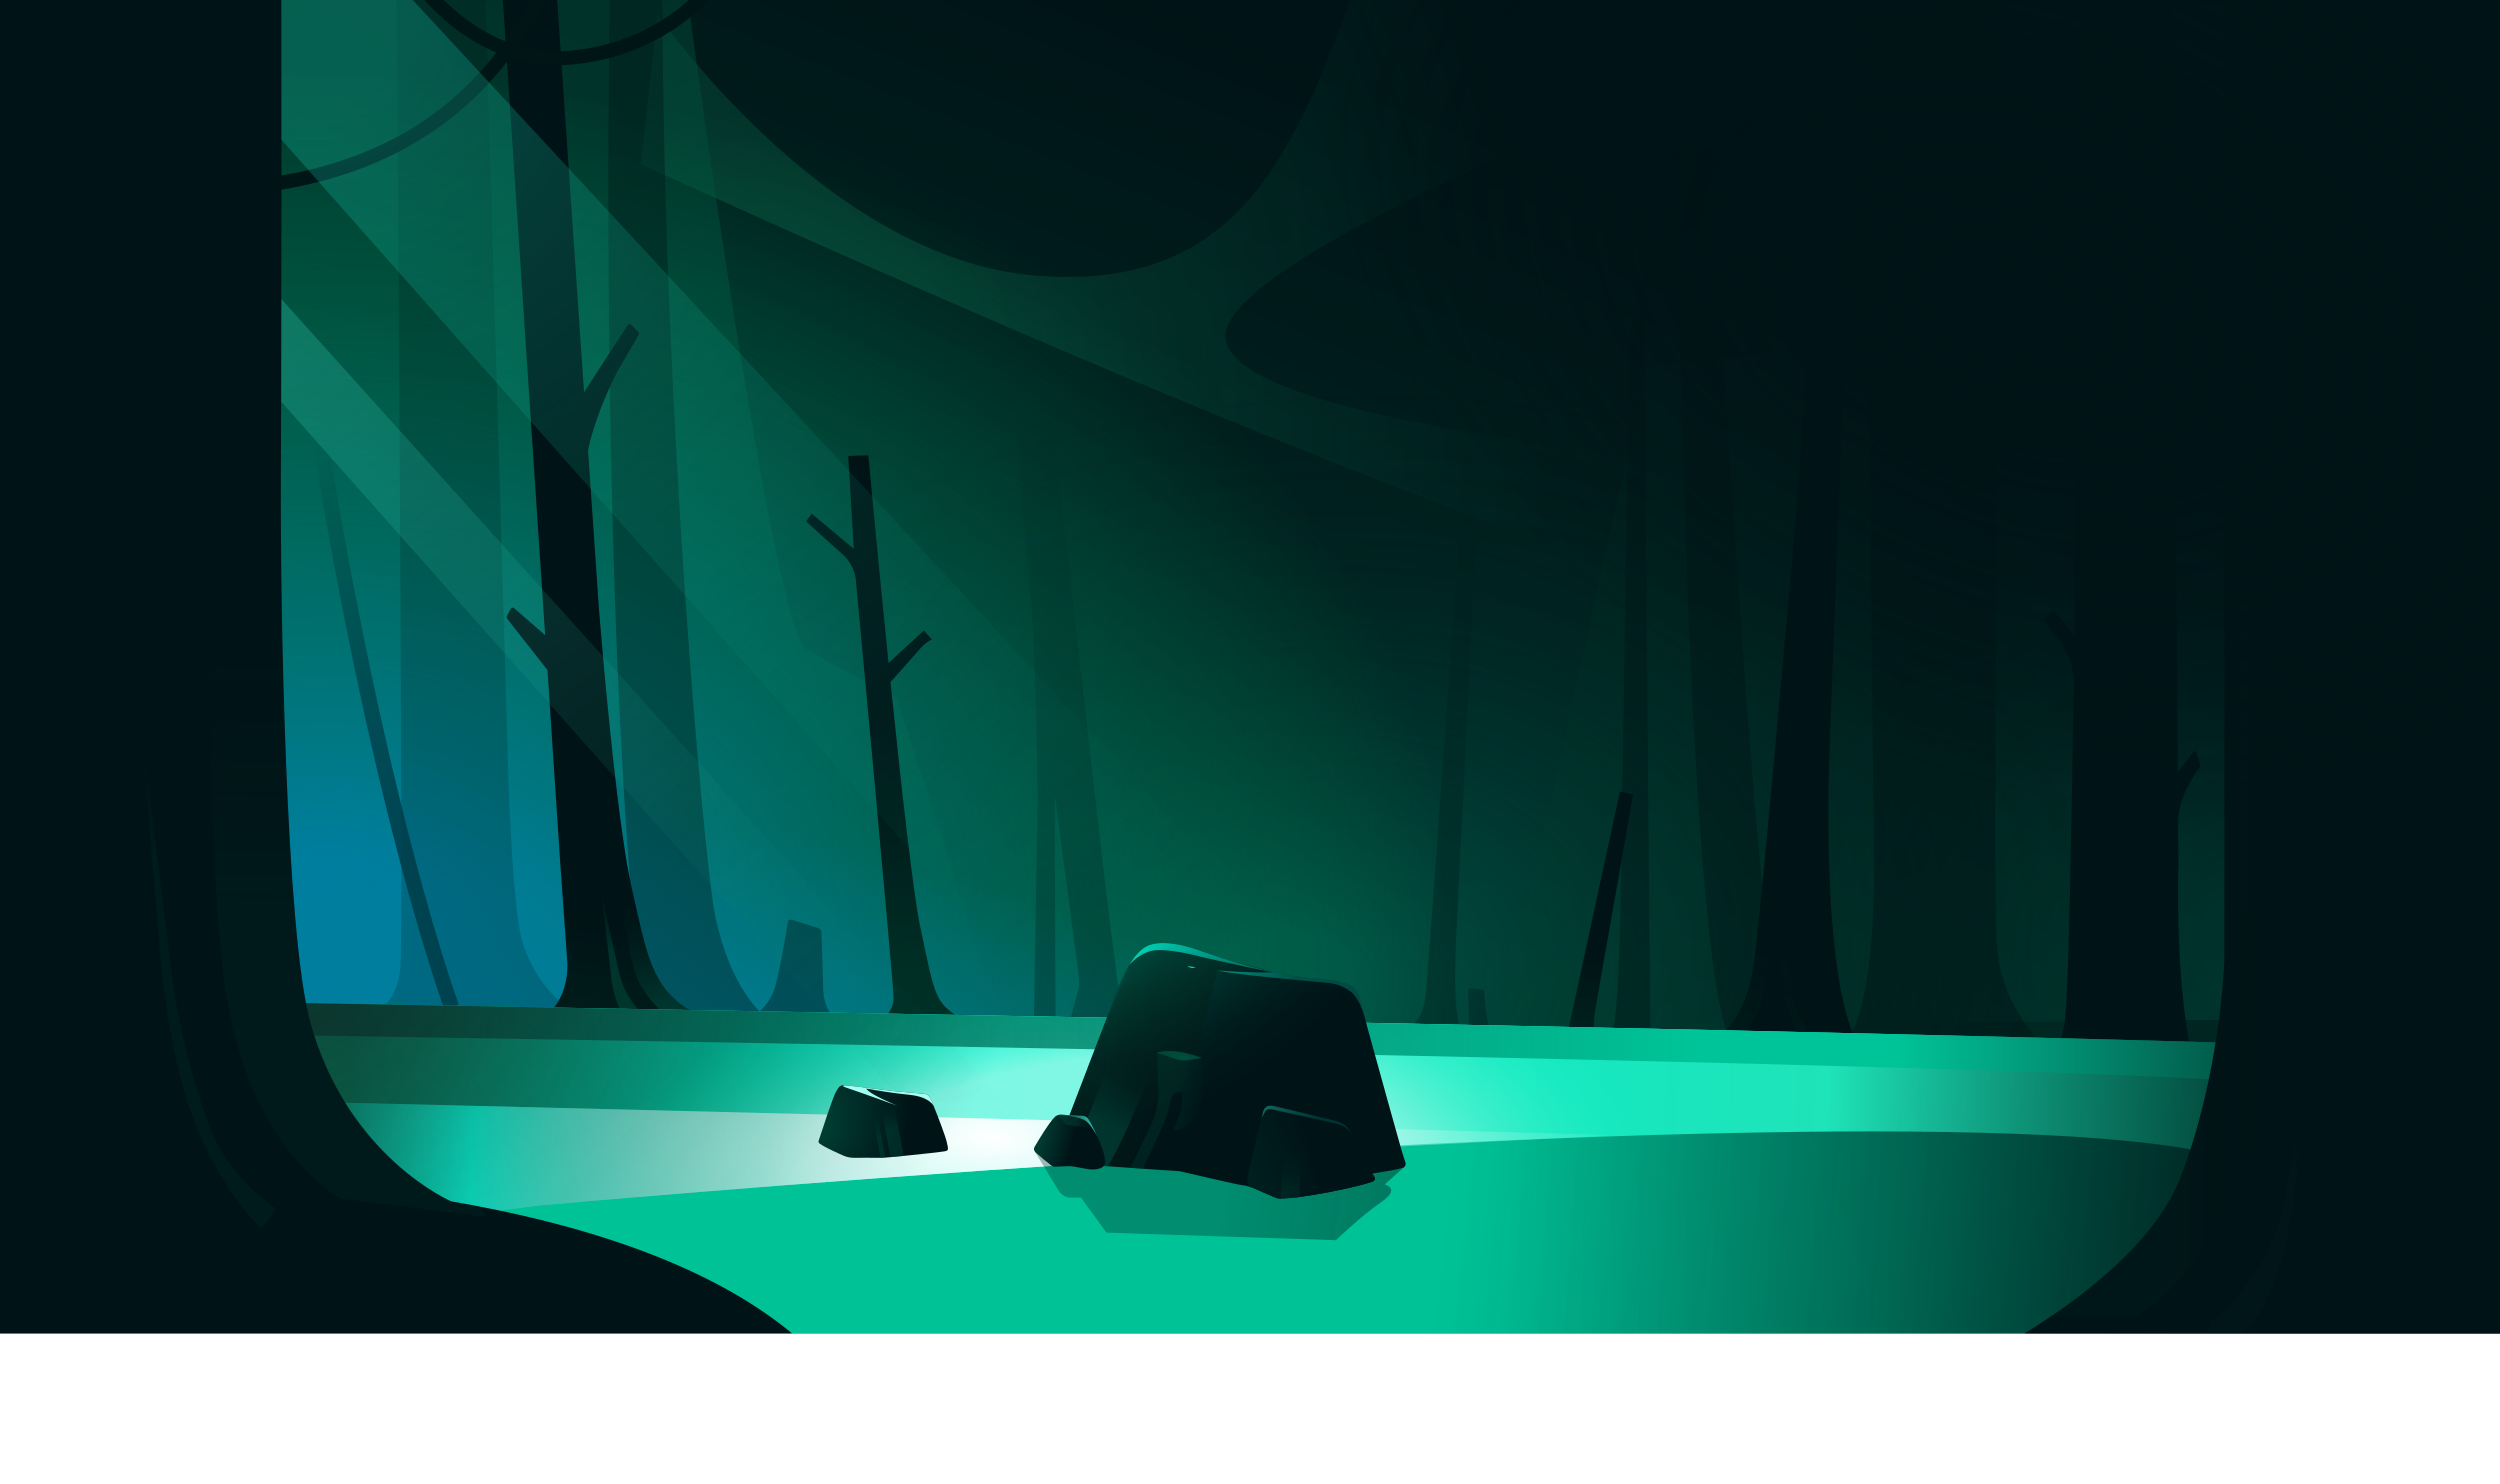 <svg xmlns="http://www.w3.org/2000/svg" width="1440" height="855" fill="none" preserveAspectRatio="xMidYMin meet" viewBox="0 0 1440 855" data-app="Xyris">
    <defs>
        <linearGradient id="linearGradient-3D6zMjVbRwVaYKbaj5Yxnh" x1="-35.508" y1="1541.55" x2="884.995" y2="184.435" gradientTransform="matrix(0.001,0,0,0.001,0,0)">
            <stop stop-color="#005E48">
            </stop>
            <stop offset="0.95" stop-color="#001316">
            </stop>
        </linearGradient>
        <radialGradient id="radialGradient-dseJfrGwXpFeCQZZgtXFDS" cx="0" cy="0" r="1" gradientTransform="matrix(-0.319,0,0,-0.402,0.872,0.924)">
            <stop offset="0.02" stop-color="#009E7C" stop-opacity="0.2">
            </stop>
            <stop offset="1" stop-color="#00664E" stop-opacity="0">
            </stop>
        </radialGradient>
        <radialGradient id="radialGradient-h6dzApzw5yMEGFCKJW2YTR" cx="0" cy="0" r="1" gradientTransform="matrix(0.613,-0.153,0.073,0.629,0.503,0.806)">
            <stop offset="0.07" stop-color="#007560" stop-opacity="0.5">
            </stop>
            <stop offset="0.769" stop-color="#001316" stop-opacity="0">
            </stop>
        </radialGradient>
        <radialGradient id="radialGradient-6LGkk6FU2XcHcEjDn86KBS" cx="0" cy="0" r="1" gradientTransform="matrix(0.501,-0.851,0.472,0.903,0.092,0.823)">
            <stop offset="0.02" stop-color="#20D489">
            </stop>
            <stop offset="0.955" stop-color="#00C993" stop-opacity="0">
            </stop>
        </radialGradient>
        <linearGradient id="linearGradient-pWjHaPfSv2XzdKKYJe3tKN" x1="204.967" y1="71.555" x2="297.078" y2="644.799" gradientTransform="matrix(0.002,0,0,0.002,0,0)">
            <stop stop-color="#004F3C" stop-opacity="0.45">
            </stop>
            <stop offset="1" stop-color="#004235" stop-opacity="0.36">
            </stop>
        </linearGradient>
        <radialGradient id="radialGradient-7sgod7uGQq7aDwbvvKtb21" cx="0" cy="0" r="1" gradientTransform="matrix(0.683,0,0,0.861,0.198,0.918)">
            <stop offset="0.101" stop-color="#007E9E">
            </stop>
            <stop offset="1" stop-color="#009B53" stop-opacity="0">
            </stop>
        </radialGradient>
        <radialGradient id="radialGradient-1k457vR8Z7hAXcSGP11Bz9" cx="0" cy="0" r="1" gradientTransform="matrix(0.494,0.109,-0.026,0.298,0.369,1.081)">
            <stop offset="0.101" stop-color="#007E9E">
            </stop>
            <stop offset="1" stop-color="#007E9E" stop-opacity="0">
            </stop>
        </radialGradient>
        <linearGradient id="linearGradient-tuZtUcbcsjhsaYrWzgpfKV" x1="891.869" y1="793.163" x2="1242.49" y2="332.153" gradientTransform="matrix(0.002,0,0,0.002,-1.487,-0.003)">
            <stop offset="0.15" stop-color="#005A35" stop-opacity="0.3">
            </stop>
            <stop offset="0.91" stop-color="#00181C">
            </stop>
        </linearGradient>
        <linearGradient id="linearGradient-4AJRxhx6yQzeXUhTtSGgKQ" x1="483.455" y1="271.746" x2="537.524" y2="559.988" gradientTransform="matrix(0.011,0,0,0.003,-5.1,-0.798)">
            <stop offset="0.51" stop-color="#001316">
            </stop>
            <stop offset="1" stop-color="#002F25">
            </stop>
        </linearGradient>
        <linearGradient id="linearGradient-eZ1oSZCii4JDrRfWDmASXq" x1="168.546" y1="173.589" x2="264.001" y2="553.998" gradientTransform="matrix(0.009,0,0,0.002,-1.481,-0.204)">
            <stop offset="0.239" stop-color="#001316" stop-opacity="0">
            </stop>
            <stop offset="0.946" stop-color="#004350">
            </stop>
        </linearGradient>
        <linearGradient id="linearGradient-gWFtbaNWkJVec8aPcg847n" x1="615.285" y1="549.435" x2="606.278" y2="238.226" gradientTransform="matrix(0.013,0,0,0.002,-7.18,-0.199)">
            <stop stop-color="#001516">
            </stop>
            <stop offset="1" stop-color="#001516" stop-opacity="0.1">
            </stop>
        </linearGradient>
        <linearGradient id="linearGradient-9wktAum5PEGcDn5F4WMga9" x1="346.516" y1="291.606" x2="299.357" y2="585.549" gradientTransform="matrix(0.009,0,0,0.002,-2.559,0)">
            <stop offset="0.51" stop-color="#001316">
            </stop>
            <stop offset="1" stop-color="#002F25">
            </stop>
        </linearGradient>
        <linearGradient id="linearGradient-3m1bgrqVwK8wM7MWUBrTrf" x1="397.755" y1="633.835" x2="364.601" y2="492.484" gradientTransform="matrix(0.019,0,0,0.008,-6.704,-3.527)">
            <stop offset="0.52" stop-color="#004F41" stop-opacity="0.5">
            </stop>
            <stop offset="1" stop-color="#001316" stop-opacity="0">
            </stop>
        </linearGradient>
        <linearGradient id="linearGradient-tUQn49CRRgtEQGQbw81shc" x1="369.784" y1="614.322" x2="345.747" y2="507.715" gradientTransform="matrix(0.043,0,0,0.013,-15.015,-6.866)">
            <stop offset="0.52" stop-color="#004F41" stop-opacity="0.5">
            </stop>
            <stop offset="1" stop-color="#001316" stop-opacity="0">
            </stop>
        </linearGradient>
        <linearGradient id="linearGradient-k86kXdUADSYgWEhYTtbx5B" x1="830.017" y1="547.103" x2="851.32" y2="282.789" gradientTransform="matrix(0.024,0,0,0.003,-19.603,-0.941)">
            <stop stop-color="#001516">
            </stop>
            <stop offset="1" stop-color="#001516" stop-opacity="0.1">
            </stop>
        </linearGradient>
        <linearGradient id="linearGradient-4X3dC9tD8NNQKjDGHaqYvq" x1="951.364" y1="448.956" x2="895.939" y2="622.42" gradientTransform="matrix(0.026,0,0,0.007,-23.632,-3.145)">
            <stop offset="0.51" stop-color="#001316">
            </stop>
            <stop offset="1" stop-color="#002F25">
            </stop>
        </linearGradient>
        <linearGradient id="linearGradient-3vkvLHkoAxALcJs3CGwbBw" x1="1001.14" y1="636.717" x2="1047.52" y2="456.943" gradientTransform="matrix(0.019,0,0,0.006,-18.883,-2.506)">
            <stop offset="0.302" stop-color="#003F34" stop-opacity="0.3">
            </stop>
            <stop offset="0.77" stop-color="#001316" stop-opacity="0">
            </stop>
        </linearGradient>
        <linearGradient id="linearGradient-qjGi8MtCHmYTTDkfhjgAeo" x1="1158.25" y1="351.647" x2="1083.25" y2="384.274" gradientTransform="matrix(0.009,0,0,0.002,-10.211,0)">
            <stop offset="0.43" stop-color="#001417">
            </stop>
            <stop offset="0.91" stop-color="#001A17">
            </stop>
        </linearGradient>
        <linearGradient id="linearGradient-1QwVfvEyri3Pk1asXfhgSJ" x1="-0.001" y1="714.962" x2="1440" y2="714.962" gradientTransform="matrix(0.001,0,0,0.004,0,-2.046)">
            <stop offset="0.189" stop-color="#00C297">
            </stop>
            <stop offset="0.418" stop-color="#00C297">
            </stop>
            <stop offset="0.864" stop-color="#001417">
            </stop>
        </linearGradient>
        <linearGradient id="linearGradient-te3wpyS3gp6f7dWVmMSdNd" x1="540.5" y1="685" x2="1198.5" y2="748.5" gradientTransform="matrix(0.001,0,0,0.004,-0.215,-2.181)">
            <stop offset="0.239" stop-color="#002F25" stop-opacity="0">
            </stop>
            <stop offset="0.574" stop-color="#00211E" stop-opacity="0.42">
            </stop>
            <stop offset="0.828" stop-color="#001316" stop-opacity="0.85">
            </stop>
        </linearGradient>
        <linearGradient id="linearGradient-6bhojC4KFSoqdLkAWVL9Xk" x1="-0.001" y1="625.498" x2="1357.59" y2="654.063" gradientTransform="matrix(0.001,0,0,0.006,0,-3.613)">
            <stop offset="0.106" stop-color="#017357">
            </stop>
            <stop offset="0.296" stop-color="#00F0CC">
            </stop>
            <stop offset="0.55" stop-color="#1FE3B9">
            </stop>
            <stop offset="0.706" stop-color="#00503F" stop-opacity="0.3">
            </stop>
            <stop offset="0.831" stop-color="#001316" stop-opacity="0">
            </stop>
        </linearGradient>
        <radialGradient id="radialGradient-pmLjYnp9wkzBqL8hwDJq1R" cx="0" cy="0" r="1" gradientTransform="matrix(0.246,-0.198,0.011,0.987,0.452,0.698)">
            <stop offset="0.481" stop-color="#FCFFFE" stop-opacity="0.5">
            </stop>
            <stop offset="0.904" stop-color="#07FFC1" stop-opacity="0">
            </stop>
        </radialGradient>
        <radialGradient id="radialGradient-qzzqSAzwNvu57EUtnCPyx2" cx="0" cy="0" r="1" gradientTransform="matrix(0.489,0.149,-0.006,2.117,0.532,0.279)">
            <stop stop-color="white">
            </stop>
            <stop offset="1" stop-color="#93F5E8" stop-opacity="0">
            </stop>
        </radialGradient>
        <linearGradient id="linearGradient-wbXUxe8VRnMS22FjPMc56g" x1="225.5" y1="651.5" x2="574" y2="671" gradientTransform="matrix(0.001,0,0,0.014,-0.218,-8.587)">
            <stop offset="0.101" stop-color="#00D1B4" stop-opacity="0.5">
            </stop>
            <stop offset="0.378" stop-color="#06FFDC">
            </stop>
            <stop offset="1" stop-color="white" stop-opacity="0.05">
            </stop>
        </linearGradient>
        <linearGradient id="linearGradient-x3DtcYGu9DdE4KdndNeH7j" x1="11.358" y1="602.558" x2="1380.72" y2="602.558" gradientTransform="matrix(0.001,0,0,0.018,-0,-10.26)">
            <stop offset="0.02" stop-color="#001417" stop-opacity="0.5">
            </stop>
            <stop offset="0.488" stop-color="#00C499">
            </stop>
            <stop offset="0.545" stop-color="#00C499">
            </stop>
            <stop offset="0.718" stop-color="#001316" stop-opacity="0.4">
            </stop>
        </linearGradient>
        <radialGradient id="radialGradient-7N6L1htLNRsrCKyVgSe5Th" cx="0" cy="0" r="1" gradientTransform="matrix(0.152,2.201,-0.335,1.686,0.109,-0.34)">
            <stop offset="0.027" stop-color="#1D1D1D">
            </stop>
            <stop offset="0.904" stop-color="#141414" stop-opacity="0">
            </stop>
        </radialGradient>
        <radialGradient id="radialGradient-2EVc7AeT7Eb7rPveNUM1n2" cx="0" cy="0" r="1" gradientTransform="matrix(1.375,0,0,1.593,0.118,0.013)">
            <stop offset="0.05" stop-color="#16DBBE">
            </stop>
            <stop offset="0.77" stop-color="#005F4B" stop-opacity="0">
            </stop>
        </radialGradient>
        <radialGradient id="radialGradient-6uUr4zj6ZiuX6sjCZx4pwb" cx="0" cy="0" r="1" gradientTransform="matrix(1.587,0.075,-0.084,1.43,0.192,0.188)">
            <stop offset="0.05" stop-color="#41F0D4">
            </stop>
            <stop offset="0.77" stop-color="#005F4B" stop-opacity="0">
            </stop>
        </radialGradient>
        <linearGradient id="linearGradient-8ioH48bLz6KoQy5VfeEzHQ" x1="1233.47" y1="398.22" x2="1293.06" y2="798.088" gradientTransform="matrix(0.002,0,0,0.001,-2.562,0)">
            <stop offset="0.02" stop-color="#001417">
            </stop>
            <stop offset="1" stop-color="#001316">
            </stop>
        </linearGradient>
        <linearGradient id="linearGradient-aLLBv8vwV64r9uuJrUPZut" x1="1181.45" y1="511.883" x2="1306.11" y2="511.883" gradientTransform="matrix(0.008,0,0,0.002,-9.478,-0.539)">
            <stop offset="0.52" stop-color="#003F34" stop-opacity="0.3">
            </stop>
            <stop offset="1" stop-color="#001316" stop-opacity="0">
            </stop>
        </linearGradient>
        <linearGradient id="linearGradient-1XgGdqsQRBfmkvbQRWDHSM" x1="1277.73" y1="782.581" x2="1323.63" y2="652.589" gradientTransform="matrix(0.017,0,0,0.005,-22.014,-3.272)">
            <stop offset="0.52" stop-color="#003F34" stop-opacity="0.3">
            </stop>
            <stop offset="1" stop-color="#001316" stop-opacity="0">
            </stop>
        </linearGradient>
        <linearGradient id="linearGradient-vfG1BL4LFSF8zd7nQVDmRH" x1="226.213" y1="596.146" x2="373.214" y2="-321.161" gradientTransform="matrix(0.002,0,0,0.001,0,0)">
            <stop stop-color="#001417">
            </stop>
            <stop offset="0.91" stop-color="#001417">
            </stop>
        </linearGradient>
        <linearGradient id="linearGradient-uVwPzDwmacvJa2RreJu85n" x1="130.753" y1="672.988" x2="108.947" y2="457.57" gradientTransform="matrix(0.013,0,0,0.003,-1.029,-1.406)">
            <stop offset="0.52" stop-color="#003F34" stop-opacity="0.3">
            </stop>
            <stop offset="1" stop-color="#001316" stop-opacity="0">
            </stop>
        </linearGradient>
        <linearGradient id="linearGradient-cygAf59DsxV7sYzyqJMUvV" x1="194.122" y1="722.884" x2="202.865" y2="365.279" gradientTransform="matrix(0.006,0,0,0.002,-0.748,-0.419)">
            <stop offset="0.52" stop-color="#003F34" stop-opacity="0.3">
            </stop>
            <stop offset="1" stop-color="#001316" stop-opacity="0">
            </stop>
        </linearGradient>
        <linearGradient id="linearGradient-vfrNy77TVT6uzD2yY2Miwk" x1="598.599" y1="671.973" x2="809.387" y2="703.947" gradientTransform="matrix(0.005,0,0,0.02,-2.795,-12.987)">
            <stop offset="0.27" stop-color="#001316" stop-opacity="0.6">
            </stop>
            <stop offset="1" stop-color="#001A14">
            </stop>
        </linearGradient>
        <radialGradient id="radialGradient-7uUGcxbuMLJ3JV9DEYSjCq" cx="0" cy="0" r="1" gradientTransform="matrix(0.633,2.297,-1.943,0.996,0.83,0.906)">
            <stop offset="0.283" stop-color="#001417">
            </stop>
            <stop offset="0.43" stop-color="#001F1B">
            </stop>
            <stop offset="0.559" stop-color="#00473B">
            </stop>
        </radialGradient>
        <radialGradient id="radialGradient-hNWB8YDp4BT6C1gmMPLYu7" cx="0" cy="0" r="1" gradientTransform="matrix(0.934,1.662,-1.405,1.47,0,-0.719)">
            <stop offset="0.173" stop-color="#00BC9C">
            </stop>
            <stop offset="0.717" stop-color="#001417" stop-opacity="0">
            </stop>
        </radialGradient>
        <linearGradient id="linearGradient-cpyUxVXCKcqYBHL2fMqEZi" x1="620.329" y1="695.579" x2="654.81" y2="604.472" gradientTransform="matrix(0.017,0,0,0.009,-10.528,-5.031)">
            <stop offset="0.52" stop-color="#004F41" stop-opacity="0.5">
            </stop>
            <stop offset="1" stop-color="#001316" stop-opacity="0">
            </stop>
        </linearGradient>
        <radialGradient id="radialGradient-hwU6B9QMPiFxDtzqgUamQj" cx="0" cy="0" r="1" gradientTransform="matrix(0.52,-2.412,0.595,0.216,0.058,0.418)">
            <stop stop-color="#003F34">
            </stop>
            <stop offset="0.77" stop-color="#001417">
            </stop>
        </radialGradient>
        <radialGradient id="radialGradient-2GpdgmtW3p7Axh7ta7XnST" cx="0" cy="0" r="1" gradientTransform="matrix(2.036,0,0,2.8,-1.397,1.278)">
            <stop stop-color="#003F34">
            </stop>
            <stop offset="0.98" stop-color="#001417">
            </stop>
        </radialGradient>
        <linearGradient id="linearGradient-3MqtJdeC6bsQFhFo2UBkoJ" x1="584.177" y1="592.767" x2="690.747" y2="592.767" gradientTransform="matrix(0.009,0,0,0.011,-5.878,-5.814)">
            <stop stop-color="#00241F" stop-opacity="0">
            </stop>
            <stop offset="0.98" stop-color="#041A13">
            </stop>
        </linearGradient>
        <linearGradient id="linearGradient-op8eQ4XpVtbsTGgY3sLQPM" x1="647.671" y1="635.727" x2="690.352" y2="645.012" gradientTransform="matrix(0.024,0,0,0.015,-15.518,-9.073)">
            <stop offset="0.52" stop-color="#004237" stop-opacity="0.3">
            </stop>
            <stop offset="1" stop-color="#001316" stop-opacity="0">
            </stop>
        </linearGradient>
        <linearGradient id="linearGradient-4XpRpRVMp5pMtUGPkwvWXg" x1="630.259" y1="636.268" x2="616.115" y2="654.479" gradientTransform="matrix(0.043,0,0,0.078,-26.422,-50.132)">
            <stop offset="0.02" stop-color="#63FFE9">
            </stop>
            <stop offset="1" stop-color="#00C9AE" stop-opacity="0.3">
            </stop>
        </linearGradient>
        <linearGradient id="linearGradient-kFZK7dyYcJMWQip7aW9EXf" x1="610.355" y1="646.498" x2="631.593" y2="646.498" gradientTransform="matrix(0.047,0,0,0.112,-28.682,-71.897)">
            <stop offset="0.52" stop-color="#003F34" stop-opacity="0.5">
            </stop>
            <stop offset="1" stop-color="#001316" stop-opacity="0">
            </stop>
        </linearGradient>
        <linearGradient id="linearGradient-pvFpk9YsRgcoJ5MfYEoQQL" x1="706.43" y1="632.81" x2="769.154" y2="650.956" gradientTransform="matrix(0.019,0,0,0.062,-14.062,-39.185)">
            <stop offset="0.02" stop-color="#63FFE9">
            </stop>
            <stop offset="1" stop-color="#00C9AE" stop-opacity="0.3">
            </stop>
        </linearGradient>
        <linearGradient id="linearGradient-qHm3ckmyTAQQQGjfG5GXX8" x1="743.499" y1="691.499" x2="747.499" y2="651.999" gradientTransform="matrix(0.075,0,0,0.029,-55.399,-18.841)">
            <stop offset="0.329" stop-color="#004237" stop-opacity="0.3">
            </stop>
            <stop offset="1" stop-color="#001316" stop-opacity="0">
            </stop>
        </linearGradient>
        <linearGradient id="linearGradient-a4qY79H2skToYWJcHVcHjT" x1="666.52" y1="608.121" x2="692.36" y2="608.121" gradientTransform="matrix(0.039,0,0,0.183,-25.794,-111.072)">
            <stop offset="0.02" stop-color="#004738">
            </stop>
            <stop offset="1" stop-color="#00795F" stop-opacity="0.3">
            </stop>
        </linearGradient>
        <linearGradient id="linearGradient-fE6Xy8tB9YHBHFt7C6E5aN" x1="651.503" y1="554.58" x2="785.936" y2="570.996" gradientTransform="matrix(0.007,0,0,0.024,-4.802,-13.031)">
            <stop offset="0.02" stop-color="#00F9D7">
            </stop>
            <stop offset="1" stop-color="#00C9AE" stop-opacity="0.3">
            </stop>
        </linearGradient>
        <radialGradient id="radialGradient-2fhpRYR8CeobY2MvgxaGCW" cx="0" cy="0" r="1" gradientTransform="matrix(0.454,-2.033,0.772,0.548,0.02,0.578)">
            <stop stop-color="#003F34">
            </stop>
            <stop offset="0.77" stop-color="#001417">
            </stop>
        </radialGradient>
        <linearGradient id="linearGradient-iEDSbaAyb6VbzK4YGCJfPa" x1="520.272" y1="680.026" x2="511.309" y2="640.057" gradientTransform="matrix(0.071,0,0,0.029,-35.734,-18.648)">
            <stop offset="0.52" stop-color="#003F34" stop-opacity="0.5">
            </stop>
            <stop offset="1" stop-color="#001316" stop-opacity="0">
            </stop>
        </linearGradient>
        <linearGradient id="linearGradient-5QSB3RHBgTMTZzoJ3XLEfk" x1="489.917" y1="622.392" x2="566.5" y2="642" gradientTransform="matrix(0.019,0,0,0.085,-9.287,-53.046)">
            <stop offset="0.02" stop-color="#A2FFF2">
            </stop>
            <stop offset="1" stop-color="#A2FFF2">
            </stop>
        </linearGradient>
        <linearGradient id="linearGradient-4g9kMA4969B3cEorv8VR1u" x1="509.15" y1="672.259" x2="502.268" y2="629.197" gradientTransform="matrix(0.12,0,0,0.032,-60.092,-20.161)">
            <stop offset="0.52" stop-color="#003F34" stop-opacity="0.5">
            </stop>
            <stop offset="1" stop-color="#001316" stop-opacity="0">
            </stop>
        </linearGradient>
        <radialGradient id="radialGradient-d6iDSv3ef9qSLcKrn6JYXp" cx="0" cy="0" r="1" gradientTransform="matrix(0.539,0.319,-0.154,0.472,0.605,0.335)">
            <stop offset="0.02" stop-color="#001316">
            </stop>
            <stop offset="1" stop-color="#001316" stop-opacity="0">
            </stop>
        </radialGradient>
        <filter id="filter-u2cWWxhGNKmwprgRToExMk" x="-0.086" y="-0.155" width="1.172" height="1.31" color-interpolation-filters="sRGB">
            <feFlood flood-opacity="0" result="BackgroundImageFix">
            </feFlood>
            <feBlend mode="normal" in="SourceGraphic" in2="BackgroundImageFix" result="shape">
            </feBlend>
            <feGaussianBlur stdDeviation="30" result="effect1_foregroundBlur_986_13622">
            </feGaussianBlur>
        </filter>
    </defs>
    <g transform-origin="center" style="transform-box: fill-box; will-change: transform,opacity">
        <g clip-path="url(#clip0_986_13622)" transform-origin="center" style="transform-box: fill-box; will-change: transform,opacity">
            <g transform-origin="center" style="transform-box: fill-box; will-change: transform,opacity">
                <g clip-path="url(#clip1_986_13622)" transform-origin="center" style="transform-box: fill-box; will-change: transform,opacity">
                    <path d="M1440 0H-0.001V855.382H1440V0Z" fill="url(#linearGradient-3D6zMjVbRwVaYKbaj5Yxnh)">
                    </path>
                    <path d="M489.904 595.801L1440.49 585.652V0H1043.74L630.822 289.634L489.904 595.801Z" fill="url(#radialGradient-dseJfrGwXpFeCQZZgtXFDS)">
                    </path>
                    <path d="M1253.71 -2.757H211.02V708.189H1253.71V-2.757Z" fill="url(#radialGradient-h6dzApzw5yMEGFCKJW2YTR)">
                    </path>
                    <g opacity="0.2" filter="url(#filter-u2cWWxhGNKmwprgRToExMk)" transform-origin="center" style="transform-box: fill-box; will-change: transform,opacity">
                        <path d="M378.815 8.253C378.815 8.253 475.565 148.96 596.514 158.743C717.463 168.526 748.581 84.014 788.132 -29.715C827.683 -143.444 1067 8.253 1067 8.253C1067 8.253 728.24 131.102 706.874 188.218C685.508 245.333 1013.35 268.407 1013.35 268.407L898.778 315C898.778 315 749.801 267.842 369 94.557" fill="url(#radialGradient-6LGkk6FU2XcHcEjDn86KBS)">
                        </path>
                        <animateTransform attributeName="transform" type="translate" begin="-0" dur="1.471" keyTimes="0; 1" values="0, -50; 0, 0" fill="freeze" additive="sum" calcMode="spline" keySplines="0.42 0 0.58 1">
                        </animateTransform>
                        <animate attributeName="opacity" keyTimes="0; 1" values="0; 0.2" begin="-0" dur="2.619" fill="freeze" calcMode="spline" keySplines="0 0 1 1">
                        </animate>
                    </g>
                    <path d="M580.594 602.595H-0.001V0H396.217C403.502 53.783 442.057 332.96 462.217 372.68C480.839 383.988 516.734 402.118 516.734 402.118L580.594 602.595Z" fill="url(#linearGradient-pWjHaPfSv2XzdKKYJe3tKN)">
                    </path>
                    <g>
                        <path d="M950.584 595.801L-0.001 585.652V0H396.745L809.658 289.634L950.584 595.801Z" fill="url(#radialGradient-7sgod7uGQq7aDwbvvKtb21)">
                        </path>
                        <path d="M950.585 595.801L0 585.652V0H396.747L809.66 289.634L950.585 595.801Z" fill="url(#radialGradient-1k457vR8Z7hAXcSGP11Bz9)">
                        </path>
                        <animate attributeName="opacity" keyTimes="0; 1" values="0; 1" begin="-0" dur="2.994" fill="freeze" calcMode="spline" keySplines="0 0 1 1">
                        </animate>
                    </g>
                    <path opacity="0.28" d="M1440.58 1.912V645.466L861.375 604.507L948.518 211.593L1021.22 203.056L1057.27 1.912H1440.58Z" fill="url(#linearGradient-tuZtUcbcsjhsaYrWzgpfKV)">
                    </path>
                    <g transform-origin="center" style="transform-box: fill-box; will-change: transform,opacity">
                        <path opacity="0.5" d="M1181.1 605.138C1181.1 605.138 1036.89 611.88 1058.9 602.609C1080.9 593.339 1079.42 498.37 1079.42 498.37L1074.24 0H1153.09C1151.58 131.509 1147.48 510.902 1150.16 544.502C1153.43 585.197 1181.1 605.138 1181.1 605.138Z" fill="#001316" transform-origin="center" style="transform-box: fill-box; will-change: transform,opacity">
                            <animateTransform attributeName="transform" type="translate" begin="-0" dur="1.252" keyTimes="0; 1" values="50, 0; 0, 0" fill="freeze" additive="sum" calcMode="spline" keySplines="0.42 0 0.58 1">
                            </animateTransform>
                        </path>
                        <path opacity="0.34" d="M809.658 593.639C809.658 593.639 819.654 589.242 821.281 572.965C822.908 556.689 841.889 289.633 841.889 289.633L850.961 294.426L839.104 532.996C839.104 532.996 835.645 585.064 842.035 593.639C848.426 602.213 809.658 593.639 809.658 593.639Z" fill="url(#linearGradient-k86kXdUADSYgWEhYTtbx5B)">
                        </path>
                        <path opacity="0.33" d="M845.699 570.255L846.315 595.802H859.953C859.953 595.802 856.384 588.54 856.128 584.201C855.923 580.75 855.153 573.89 854.845 571.252C854.813 570.947 854.677 570.662 854.459 570.446C854.242 570.23 853.956 570.095 853.651 570.065L846.762 569.288C846.627 569.272 846.49 569.286 846.36 569.328C846.23 569.369 846.111 569.438 846.011 569.53C845.91 569.622 845.83 569.734 845.776 569.859C845.723 569.984 845.696 570.119 845.699 570.255Z" fill="#001516">
                        </path>
                        <path d="M902.469 597.46L933.094 455.867L940.657 457.758L918.987 580.876C918.987 580.876 916.708 594.58 918.987 599.153C921.266 603.726 902.469 597.46 902.469 597.46Z" fill="url(#linearGradient-4X3dC9tD8NNQKjDGHaqYvq)">
                        </path>
                        <path opacity="0.4" d="M965.196 89.312L970.282 284.622C970.282 284.622 977.302 572.629 997.624 600.8C1017.95 628.97 1016.82 522.444 1016.82 522.444C1016.82 522.444 1012.49 505.391 998.496 297.139C984.506 88.887 986.324 83.478 986.324 83.478L965.196 89.312Z" fill="#001316">
                        </path>
                        <path opacity="0.42" d="M938.647 186.874L933.466 517.46C933.466 517.46 932.733 590.891 927.86 595.808C922.986 600.725 950.578 595.808 950.578 595.808L946.965 180.425L938.647 186.874Z" fill="#001316">
                        </path>
                        <path d="M990.069 596.344L990.37 596.175C992.532 594.922 1005.76 586.055 1010.16 555.283C1012.29 540.377 1017.52 485.472 1022.69 429.05C1029.14 358.456 1035.49 285.486 1035.49 285.486L1055.92 0H1070.13L1054.01 426.551C1054.01 426.551 1047.41 561.336 1070.61 602.573C1093.8 643.81 990.069 596.344 990.069 596.344Z" fill="#001316">
                        </path>
                        <path opacity="0.5" d="M1037.15 596.081C1028.44 586.415 1025.98 561.417 1025.98 561.417L1021.44 525.801C1021.44 525.801 1018.02 561.601 1015.37 574.543C1012.71 587.485 1002.3 597.026 1002.3 597.026L990.355 596.176C992.517 594.923 1005.75 586.056 1010.14 555.283C1012.27 540.377 1017.51 485.473 1022.67 429.051L1032.04 431.25C1032.04 431.25 1027.01 498.283 1026.81 514.449C1026.6 530.616 1030.73 551.583 1032.04 567.874C1032.9 577.787 1036.29 587.313 1041.9 595.531C1041.9 595.531 1045.87 605.74 1037.15 596.081Z" fill="url(#linearGradient-3vkvLHkoAxALcJs3CGwbBw)">
                        </path>
                        <path d="M1254.73 498.392L1254.63 483.354L1254.57 473.336C1254.48 459.815 1264.61 445.173 1267.03 441.897C1267.18 441.683 1267.29 441.435 1267.33 441.172C1267.37 440.91 1267.36 440.641 1267.27 440.387L1264.94 433.059C1264.9 432.934 1264.82 432.822 1264.72 432.736C1264.62 432.649 1264.5 432.592 1264.37 432.568C1264.24 432.545 1264.11 432.557 1263.98 432.604C1263.86 432.65 1263.75 432.729 1263.67 432.832L1254.39 444.697L1251.53 0H1198.63C1198.1 66.491 1196.72 228.552 1194.83 365.813L1183.25 352.329C1183.18 352.242 1183.09 352.171 1182.98 352.121C1182.88 352.07 1182.77 352.041 1182.65 352.036C1182.54 352.03 1182.43 352.048 1182.32 352.089C1182.21 352.129 1182.11 352.191 1182.03 352.27L1177.38 356.726C1177.22 356.878 1177.12 357.085 1177.11 357.305C1177.09 357.526 1177.16 357.743 1177.3 357.913C1179.1 360.112 1185.23 367.689 1188.88 373.046C1193.18 379.371 1194.48 390.803 1194.48 390.825C1193.02 489.224 1191.37 570.196 1189.58 585.798C1184.45 630.142 1159.91 635.566 1159.91 635.566H1273.5C1251.39 606.171 1254.73 498.392 1254.73 498.392Z" fill="url(#linearGradient-qjGi8MtCHmYTTDkfhjgAeo)" transform-origin="center" style="transform-box: fill-box; will-change: transform,opacity">
                            <animateTransform attributeName="transform" type="translate" begin="-0" dur="1.647" keyTimes="0; 1" values="66, 0; 0, 0" fill="freeze" additive="sum" calcMode="spline" keySplines="0.42 0 0.58 1">
                            </animateTransform>
                        </path>
                        <animateTransform attributeName="transform" type="translate" begin="-0" dur="7.66" keyTimes="0; 0.145; 1" values="140, 0; 0, 0; 0, 0" fill="freeze" additive="sum" calcMode="spline" keySplines="0.42 0 0.58 1;0 0 1 1">
                        </animateTransform>
                    </g>
                    <g transform-origin="center" style="transform-box: fill-box; will-change: transform,opacity">
                        <path opacity="0.39" d="M439.567 584.501L388.568 586.582C388.568 586.582 368.386 571.339 365.19 535.335C346.261 321.777 350.724 27.613 351.215 0H381.591C382.075 240.373 405.834 497.806 411.88 527.244C420.608 569.698 439.567 584.501 439.567 584.501Z" fill="#001516">
                        </path>
                        <path d="M553.046 586.407C538.279 577.137 538.506 573.597 530.02 533.591C526.004 514.64 519.093 452.773 512.937 392.885C516.785 388.561 527.806 376.184 530.525 373.098C533.852 369.324 536.777 368.416 536.777 368.416L532.138 363.176L511.809 381.885C505.455 319.462 500.171 262.263 500.171 262.263L488.577 262.615L491.787 316.112L467.552 295.849L464.32 300.29C464.32 300.29 477.805 312.749 484.986 318.941C489.266 322.647 492.077 327.764 492.908 333.364C492.908 333.364 514.615 565.843 514.696 574.55C514.777 583.256 507.499 587.536 507.499 587.536C507.499 587.536 567.805 595.685 553.046 586.407Z" fill="url(#linearGradient-4AJRxhx6yQzeXUhTtSGgKQ)">
                        </path>
                        <path opacity="0.4" d="M434.414 585.089C440.62 580.81 445.051 574.412 446.872 567.097C449.577 556.662 452.86 537.168 453.856 531.049C453.896 530.815 453.985 530.592 454.117 530.396C454.25 530.199 454.423 530.033 454.625 529.909C454.827 529.785 455.053 529.705 455.288 529.675C455.524 529.646 455.762 529.667 455.989 529.737L471.379 534.61C471.886 534.771 472.331 535.087 472.652 535.512C472.972 535.938 473.152 536.452 473.167 536.985L474.149 568.387C474.149 568.387 473.826 580.384 480.305 585.895C486.783 591.406 434.414 585.089 434.414 585.089Z" fill="#001316">
                        </path>
                        <path opacity="0.2" d="M217.338 581.614C217.338 581.614 228.646 578.213 230.646 556.961C232.295 539.299 229.496 135.73 228.499 0H279.63L293.085 456.107C293.085 456.107 295.613 526.203 300.999 542.941C306.386 559.68 317.518 575.744 330.254 581.614C342.991 587.484 217.338 581.614 217.338 581.614Z" fill="#001316" transform-origin="center" style="transform-box: fill-box; will-change: transform,opacity">
                            <animateTransform attributeName="transform" type="translate" begin="-0" dur="1.795" keyTimes="0; 1" values="-50, 0; 0, 0" fill="freeze" additive="sum" calcMode="spline" keySplines="0.42 0 0.58 1">
                            </animateTransform>
                        </path>
                        <path d="M256.055 581.651C255.908 581.27 241.325 542.077 222.022 463.465C204.236 391.001 178.652 269.086 157.751 99.814L166.48 98.736C177.978 191.851 198.417 330.315 230.501 461.12C249.694 539.373 264.146 578.214 264.292 578.558L256.055 581.651Z" fill="url(#linearGradient-eZ1oSZCii4JDrRfWDmASXq)" transform-origin="center" style="transform-box: fill-box; will-change: transform,opacity">
                            <animateTransform attributeName="transform" type="translate" begin="-0" dur="2.256" keyTimes="0; 1" values="-50, 0; 0, 0" fill="freeze" additive="sum" calcMode="spline" keySplines="0.42 0 0.58 1">
                            </animateTransform>
                        </path>
                        <path opacity="0.29" d="M595.571 588.862L597.697 457.83C597.697 457.83 597.037 391.214 594.033 347.749C591.028 304.284 569.775 99.272 569.775 99.272L590.552 109.267L627.721 431.645C627.721 431.645 644.056 580.969 648.725 594.388C653.393 607.806 616.106 588.847 616.106 588.847L620.965 570.431C620.965 570.431 622.291 567.778 621.111 559.819C619.931 551.861 607.48 457.111 607.48 457.111L608.008 588.122L595.571 588.862Z" fill="url(#linearGradient-gWFtbaNWkJVec8aPcg847n)">
                        </path>
                        <g transform-origin="center" style="transform-box: fill-box; will-change: transform,opacity">
                            <path d="M317.319 581.995C317.319 581.995 320.815 579.73 324.105 571.5C327.396 563.271 326.78 554.213 326.78 554.213L322.779 498.26L315.333 385.966L292.19 356.448C291.988 356.192 291.867 355.881 291.842 355.556C291.818 355.231 291.89 354.906 292.051 354.623L294.323 350.563C294.406 350.416 294.521 350.289 294.66 350.192C294.798 350.094 294.956 350.029 295.122 349.999C295.289 349.97 295.46 349.978 295.623 350.022C295.786 350.066 295.938 350.146 296.067 350.255L313.992 365.857L289.654 0H320.925L336.432 225.899L361.546 187.227C361.652 187.067 361.792 186.933 361.956 186.834C362.12 186.735 362.304 186.673 362.494 186.653C362.685 186.634 362.878 186.657 363.058 186.72C363.239 186.784 363.403 186.887 363.54 187.022L367.424 190.906C367.719 191.2 367.908 191.585 367.961 191.999C368.014 192.413 367.928 192.832 367.717 193.192L356.211 212.906C356.211 212.906 343.899 235.243 338.718 259.229L344.94 349.911C344.94 349.911 349.374 406.244 355.244 455.162C357.919 477.484 360.894 498.267 363.891 511.437C372.575 549.72 375.06 569.507 399.266 583.094C399.903 583.453 400.453 583.827 400.915 584.113C417.931 595.911 317.319 581.995 317.319 581.995Z" fill="url(#linearGradient-9wktAum5PEGcDn5F4WMga9)">
                            </path>
                            <path d="M400.914 584.112L381.567 583.027C381.567 583.027 369.336 572.628 365.444 558.902C361.553 545.176 355.089 504.789 355.089 504.789C355.089 504.789 351.461 477.344 348.875 455.073C351.073 455.205 353.455 455.197 355.236 455.161C357.91 477.483 360.886 498.267 363.883 511.436C372.567 549.719 375.052 569.506 399.257 583.093C399.902 583.452 400.452 583.789 400.914 584.112Z" fill="url(#linearGradient-3m1bgrqVwK8wM7MWUBrTrf)">
                            </path>
                            <path d="M369.352 583.147C369.352 583.147 360.36 575.782 356.739 560.67C353.119 545.559 346.289 514.098 346.289 514.098L351.749 559.674C351.749 559.674 352.335 574.55 359.202 584.81C366.068 595.07 369.352 583.147 369.352 583.147Z" fill="url(#linearGradient-tUQn49CRRgtEQGQbw81shc)">
                            </path>
                            <animateTransform attributeName="transform" type="translate" begin="-0" dur="2.077" keyTimes="0; 1" values="-30, 0; 0, 0" fill="freeze" additive="sum" calcMode="spline" keySplines="0.42 0 0.58 1">
                            </animateTransform>
                        </g>
                        <path d="M314.293 0C309.737 9.151 304.538 17.967 298.735 26.382C297.132 28.708 295.488 30.985 293.803 33.212C276.744 55.962 254.736 74.536 229.444 87.531C197.434 104.056 159.179 112.704 115.729 113.246C114.3 113.246 112.864 113.246 111.442 113.246C65.874 113.298 24.395 104.357 -0.001 97.761V89.407C24.278 96.098 68.021 105.808 115.839 105.2C157.985 104.65 194.986 96.281 225.846 80.334C249.295 68.264 269.795 51.175 285.888 30.281C287.564 28.127 289.196 25.928 290.783 23.686C296.13 16.125 300.961 8.211 305.242 0L314.293 0Z" fill="#001516">
                        </path>
                        <path d="M408.361 0C404.378 4.169 400.089 8.035 395.529 11.564C382.397 21.765 360.155 34.502 328.804 37.25C326.254 37.478 323.674 37.587 321.153 37.587C311.865 37.575 302.636 36.106 293.803 33.234C291.15 32.375 288.512 31.397 285.889 30.303C275.333 25.762 265.536 19.631 256.839 12.121C252.416 8.343 248.231 4.295 244.307 0L255.527 0C257.601 2.03 259.836 4.089 262.247 6.127C270.744 13.496 280.382 19.437 290.784 23.715C293.413 24.765 296.063 25.672 298.735 26.434C308.265 29.18 318.222 30.137 328.1 29.255C361.284 26.324 383.796 11.667 396.746 0.029L408.361 0Z" fill="#001516">
                        </path>
                        <animateTransform attributeName="transform" type="translate" begin="-0" dur="1.531" keyTimes="0; 1" values="-160, 0; 0, 0" fill="freeze" additive="sum" calcMode="spline" keySplines="0.42 0 0.58 1">
                        </animateTransform>
                    </g>
                    <path d="M1440.04 606.061V855.36H-0.001V574.549C84.048 576.345 357.355 580.866 648.631 586.443C889.824 591.06 1143.34 596.395 1311.91 601.503C1363.48 603.049 1407.11 604.596 1440.04 606.061Z" fill="url(#linearGradient-1QwVfvEyri3Pk1asXfhgSJ)">
                    </path>
                    <path d="M1440.04 606.059V855.358H254.949L514.683 677.936L648.633 586.434C889.826 591.051 1143.34 596.386 1311.91 601.494C1363.48 603.047 1407.11 604.593 1440.04 606.059Z" fill="url(#linearGradient-te3wpyS3gp6f7dWVmMSdNd)">
                    </path>
                    <path d="M1282.99 666.887C1191.59 640.058 877.27 653.74 630.529 669.87C589.615 672.545 550.554 675.286 514.682 677.931C395.228 686.725 311.083 694.296 311.083 694.296L201.098 708.22L-0.001 733.576V574.549C84.048 576.345 357.355 580.866 648.631 586.443C889.824 591.06 1143.34 596.395 1311.91 601.503C1341.83 630.187 1411.04 704.504 1282.99 666.887Z" fill="url(#linearGradient-6bhojC4KFSoqdLkAWVL9Xk)">
                    </path>
                    <path d="M1282.99 666.889C1191.6 640.06 877.272 653.742 630.531 669.872C589.616 672.547 550.556 675.287 514.683 677.933C395.23 686.727 311.085 694.297 311.085 694.297L201.099 708.221L0 733.578V574.551C84.05 576.346 357.356 580.868 648.632 586.445C889.825 591.062 1143.34 596.397 1311.91 601.505C1341.84 630.188 1411.04 704.506 1282.99 666.889Z" fill="url(#radialGradient-pmLjYnp9wkzBqL8hwDJq1R)">
                        <animate attributeName="opacity" keyTimes="0; 1.0" values="0;1" begin="-0" dur="3" fill="freeze" calcMode="spline" keySplines="0 0 1 1">
                        </animate>
                    </path>
                    <path d="M630.53 669.892C453.387 681.47 311.084 694.303 311.084 694.303L201.098 708.227L165.775 634.356C165.775 634.356 847.275 650.882 927.28 653.908C859.917 657.829 705.097 665.238 630.53 669.892Z" fill="url(#radialGradient-qzzqSAzwNvu57EUtnCPyx2)" fill-opacity="1">
                        <animate attributeName="opacity" keyTimes="0; 1.0" values="0;1" begin="-0" dur="3" fill="freeze" calcMode="spline" keySplines="0 0 1 1">
                        </animate>
                    </path>
                    <path d="M630.532 669.891C453.389 681.47 311.085 694.302 311.085 694.302L201.1 708.226L165.777 634.355C165.777 634.355 847.277 650.881 927.282 653.908C859.919 657.828 705.099 665.237 630.532 669.891Z" fill="url(#linearGradient-wbXUxe8VRnMS22FjPMc56g)">
                    </path>
                    <path d="M1440.04 606.061V628.545C1405.52 630.956 1353.77 632.546 1313.74 625.071C1247.79 612.752 157.443 596.124 157.443 596.124C110.321 595.391 35.168 607.234 0.036 613.302V574.549C174.929 578.272 1169.75 593.838 1440.04 606.061Z" fill="url(#linearGradient-x3DtcYGu9DdE4KdndNeH7j)">
                    </path>
                    <path opacity="0.5" d="M1282.99 666.889C1191.6 640.06 877.272 653.742 630.531 669.872C589.616 672.547 550.556 675.287 514.683 677.933C395.23 686.727 311.085 694.297 311.085 694.297L201.099 708.221L0 733.578V574.551C84.05 576.346 357.356 580.868 648.632 586.445C889.825 591.062 1143.34 596.397 1311.91 601.505C1341.84 630.188 1411.04 704.506 1282.99 666.889Z" fill="url(#radialGradient-7N6L1htLNRsrCKyVgSe5Th)">
                    </path>
                    <g>
                        <path opacity="0.26" d="M821.817 630.575H649.129L90.908 0H237.733L821.817 630.575Z" fill="url(#radialGradient-2EVc7AeT7Eb7rPveNUM1n2)">
                        </path>
                        <path opacity="0.26" d="M578.263 634.714L519.43 633.871L3.729 53.196L4.527 -2.757L578.263 634.714Z" fill="url(#radialGradient-6uUr4zj6ZiuX6sjCZx4pwb)">
                        </path>
                        <animate attributeName="opacity" keyTimes="0; 0.333; 1" values="0; 0; 1" begin="-0" dur="2.994" fill="freeze" calcMode="spline" keySplines="0 0 1 1; 0 0 1 1">
                        </animate>
                    </g>
                    <path d="M 1440.03 0 L 1440.03 951.988 L 1035.72 855.382 C 1056.93 832.832 1094.43 798.828 1140.06 782.618 C 1154.37 775.359 1168.19 767.188 1181.45 758.156 C 1209.3 739.314 1243.1 711.041 1255.79 678.547 C 1278.83 619.553 1281.23 553.963 1281.23 553.963 L 1281.23 0 L 1440.03 0 Z" fill="url(#linearGradient-8ioH48bLz6KoQy5VfeEzHQ)">
                    </path>
                    <path opacity="0.3" d="M1299.03 624.756C1287.06 732.484 1229.91 758.133 1229.91 758.133H1181.45C1209.3 739.292 1243.1 711.019 1255.79 678.524C1278.83 619.531 1281.23 553.941 1281.23 553.941V273.922L1304.16 265.604C1304.16 265.604 1311 517.013 1299.03 624.756Z" fill="url(#linearGradient-aLLBv8vwV64r9uuJrUPZut)">
                    </path>
                    <path opacity="0.2" d="M1273.52 761.351C1273.52 761.351 1307.23 736.383 1315.77 691.313C1324.3 646.243 1326.12 598 1326.12 598C1326.12 598 1330.99 733.012 1292.63 766.979C1254.27 800.946 1273.52 761.351 1273.52 761.351Z" fill="url(#linearGradient-1XgGdqsQRBfmkvbQRWDHSM)">
                    </path>
                    <g>
                        <path d="M506.393 855.382H-0.001V0H162.059C162.155 76.773 162.125 155.04 161.994 213.441C161.942 237.852 161.876 258.796 161.796 274.706C161.422 347.074 164.485 536.969 178.688 588.678C200.065 666.484 259.96 692.009 259.96 692.009C265.451 692.947 270.826 693.924 276.083 694.94C514.051 740.772 506.393 855.382 506.393 855.382Z" fill="url(#linearGradient-vfG1BL4LFSF8zd7nQVDmRH)">
                        </path>
                        <path opacity="0.6" d="M159.113 696.435C159.113 696.435 133.405 679.807 121.877 651.952C110.35 624.096 101.358 581.599 99.262 564.692C97.166 547.785 80.677 413.389 80.677 413.389L91.017 533.443C91.017 533.443 94.681 601.598 111.573 644.96C128.465 688.323 150.715 707.45 150.715 707.45L159.113 696.435Z" fill="url(#linearGradient-uVwPzDwmacvJa2RreJu85n)">
                        </path>
                        <path opacity="0.45" d="M280.473 700.906L196.541 690.375C196.541 690.375 146.356 665.458 130.944 576.052C115.532 486.645 120.919 206.831 120.919 206.831L161.994 213.426C161.943 237.837 161.877 258.782 161.797 274.692C161.423 347.06 164.486 536.954 178.689 588.664C200.066 666.47 259.961 691.995 259.961 691.995C265.452 692.933 270.827 693.91 276.083 694.926L280.473 700.906Z" fill="url(#linearGradient-cygAf59DsxV7sYzyqJMUvV)">
                        </path>
                    </g>
                    <path opacity="0.5" d="M596.049 663.289L609.826 685.941C609.826 685.941 612.252 689.81 616.422 689.81H622.629L637.337 710L769.483 714.361C769.483 714.361 783.928 700.437 795.573 692.419C807.218 684.402 797.566 682.291 797.566 682.291L809.291 671.746L596.049 663.289Z" fill="url(#linearGradient-vfrNy77TVT6uzD2yY2Miwk)">
                    </path>
                    <path d="M807.783 672.75C804.661 673.776 790.386 676.004 790.386 676.004L791.646 677.887C791.794 678.094 791.894 678.332 791.937 678.583C791.981 678.834 791.967 679.092 791.896 679.336C791.825 679.581 791.7 679.807 791.53 679.996C791.36 680.186 791.149 680.334 790.913 680.43C789.14 681.442 769.895 686.601 747.426 689.62C744.1 690.045 740.754 690.29 737.401 690.353C736.701 690.409 735.997 690.316 735.334 690.082C734.103 689.693 721.198 684.029 721.198 684.029H721.125H721.073C720.384 683.787 717.153 682.687 715.394 682.643C713.422 682.592 679.653 674.648 679.653 674.648L658.21 673.182L651.087 672.684L638.057 671.783L635.331 671.592L628.112 671.167L612.385 670.244C612.385 670.244 608.069 670.412 609.102 667.649C610.135 664.887 615.397 643.957 615.397 643.957L642.63 573.039C644.603 567.13 647.179 561.44 650.317 556.059C653.439 550.878 657.389 546.115 661.925 544.48C673.482 540.252 692.778 548.167 692.778 548.167H692.822C693.768 548.511 709.106 554.029 727.009 558.427C729.259 558.976 731.546 559.511 733.854 560.009C735.808 560.425 737.748 560.818 739.673 561.189C740.721 561.387 741.769 561.585 742.817 561.761C743.594 561.9 744.37 562.025 745.147 562.149L746.547 562.369C747.734 562.552 748.907 562.714 750.079 562.86L752.109 563.102C752.564 563.153 753.011 563.205 753.45 563.241C753.89 563.278 754.146 563.315 754.491 563.344L756.103 563.483C783.145 565.564 782.016 569.932 784.684 580.698C784.919 581.643 785.285 583.065 785.761 584.86C786.238 586.656 786.78 588.671 787.425 591.031V591.126C793.676 614.123 807.351 662.776 807.351 662.776L809.146 668.382C809.146 668.382 810.905 671.724 807.783 672.75Z" fill="url(#radialGradient-7uUGcxbuMLJ3JV9DEYSjCq)">
                    </path>
                    <path d="M807.782 672.751C804.66 673.777 790.385 676.005 790.385 676.005L791.645 677.888C791.793 678.095 791.893 678.333 791.936 678.584C791.98 678.835 791.966 679.093 791.895 679.337C791.824 679.582 791.699 679.808 791.529 679.997C791.359 680.187 791.148 680.335 790.912 680.431C789.139 681.443 769.894 686.602 747.425 689.621C744.099 690.046 740.753 690.291 737.4 690.354C736.7 690.41 735.996 690.317 735.333 690.083C734.102 689.694 721.197 684.029 721.197 684.029H721.124H721.072C720.383 683.788 717.152 682.688 715.393 682.644C713.421 682.593 679.652 674.649 679.652 674.649L658.209 673.183L651.086 672.685L638.056 671.784L635.33 671.593L628.111 671.168L612.384 670.245C612.384 670.245 608.068 670.413 609.101 667.65C610.135 664.888 615.396 643.958 615.396 643.958L642.629 573.04C644.602 567.131 647.178 561.441 650.316 556.06C653.438 550.879 657.388 546.116 661.924 544.481C673.481 540.253 692.777 548.168 692.777 548.168H692.821C693.767 548.512 709.105 554.03 727.008 558.427C729.258 558.977 731.545 559.512 733.853 560.01C735.807 560.426 737.747 560.819 739.672 561.19C740.72 561.388 741.768 561.586 742.816 561.762C743.593 561.901 744.369 562.026 745.146 562.15L746.546 562.37C747.733 562.553 748.906 562.715 750.078 562.861L752.108 563.103C752.563 563.154 753.01 563.206 753.449 563.242C753.889 563.279 754.146 563.316 754.49 563.345L756.102 563.484C783.144 565.565 782.015 569.933 784.683 580.699C784.918 581.644 785.284 583.066 785.76 584.861C786.237 586.657 786.779 588.672 787.424 591.032V591.127C793.675 614.124 807.35 662.777 807.35 662.777L809.145 668.383C809.145 668.383 810.904 671.725 807.782 672.751Z" fill="url(#radialGradient-hNWB8YDp4BT6C1gmMPLYu7)">
                    </path>
                    <path d="M683.566 564.129C683.566 564.129 650.215 654.21 638.086 671.718L635.36 671.527L628.141 671.102C624.968 663.532 624.272 649.446 624.272 649.446L657.001 566.254C657.001 566.254 660.548 558.105 669.928 560.941C679.309 563.777 683.566 564.129 683.566 564.129Z" fill="url(#linearGradient-cpyUxVXCKcqYBHL2fMqEZi)">
                    </path>
                    <path d="M634.744 672.434C634.744 672.434 631.871 674.295 626.36 673.364C620.849 672.434 618.753 671.965 618.753 671.965C618.009 671.84 617.257 671.764 616.503 671.738C615.038 671.657 607.262 672.045 607.262 672.045C606.67 671.954 606.11 671.715 605.635 671.349C602.41 668.941 599.311 666.367 596.35 663.64C595.942 663.252 595.677 662.737 595.598 662.18C595.52 661.622 595.632 661.054 595.918 660.569C598.263 656.582 604.302 646.557 607.262 643.714C607.755 643.089 608.412 642.614 609.16 642.343C609.996 642.049 610.892 641.961 611.769 642.087L621.934 642.71C621.934 642.71 624.726 642.321 626.331 643.948C627.005 644.622 628.617 647.385 630.369 650.961C630.97 652.178 631.585 653.49 632.186 654.838C634.07 659.067 635.799 663.72 636.422 667.223C637.14 671.65 634.744 672.434 634.744 672.434Z" fill="url(#radialGradient-hwU6B9QMPiFxDtzqgUamQj)">
                    </path>
                    <path d="M790.949 680.423C789.212 681.412 770.693 686.388 748.803 689.429L747.499 689.605C744.245 690.013 740.972 690.258 737.693 690.338H737.473C736.773 690.394 736.069 690.302 735.407 690.067C734.176 689.679 721.27 684.014 721.27 684.014H721.197H721.146C720.545 683.772 718.031 682.548 718.493 678.942C718.969 675.183 725.169 650.193 726.686 644.096C726.825 643.546 726.928 643.15 726.979 642.938C727.639 640.314 727.822 635.829 733.905 637.134C739.987 638.438 770.378 645.928 770.378 645.928C772.09 646.407 773.674 647.259 775.018 648.424C776.361 649.588 777.429 651.036 778.146 652.663C778.212 652.817 778.293 652.978 778.366 653.154C778.448 653.303 778.522 653.457 778.586 653.615L778.864 654.187V654.246C782.148 661.024 790.399 676.026 790.399 676.026L791.66 677.909C791.803 678.114 791.899 678.348 791.941 678.595C791.983 678.841 791.969 679.094 791.901 679.335C791.833 679.575 791.712 679.798 791.548 679.986C791.383 680.174 791.179 680.323 790.949 680.423Z" fill="url(#radialGradient-2GpdgmtW3p7Axh7ta7XnST)">
                    </path>
                    <path opacity="0.3" d="M688.827 608.12L701.161 558.968C701.161 558.968 729.881 560.778 733.054 560.067C736.227 559.356 674.016 545.813 674.016 545.813L658.172 548.283L650.345 555.993L626.579 614.781L668.234 639.698L688.827 608.12Z" fill="url(#linearGradient-3MqtJdeC6bsQFhFo2UBkoJ)">
                    </path>
                    <path d="M689.362 642.638C689.362 642.638 681.763 653.63 676.171 650.142C682.122 638.798 681.118 629.095 681.118 629.095C681.118 629.095 675.255 627.812 674.156 634.32C673.057 640.827 668.975 650.347 668.975 650.347L658.238 673.117L651.115 672.618C652.317 670.214 659.653 655.477 663.405 646.969C665.854 641.524 667.166 635.636 667.26 629.666L666.527 606.296C666.527 606.296 673.306 606.413 692.367 609.286C695.02 631.132 689.362 642.638 689.362 642.638Z" fill="url(#linearGradient-op8eQ4XpVtbsTGgY3sLQPM)">
                    </path>
                    <path d="M632.215 654.838C632.047 654.538 628.302 647.59 625.327 645.604C622.351 643.618 613.096 641.94 609.16 642.343C609.996 642.049 610.891 641.961 611.769 642.087L621.934 642.71C621.934 642.71 624.726 642.321 626.331 643.948C627.005 644.622 628.617 647.385 630.369 650.961C630.977 652.178 631.614 653.49 632.215 654.838Z" fill="url(#linearGradient-4XpRpRVMp5pMtUGPkwvWXg)">
                    </path>
                    <path d="M630.398 650.961C625.62 648.543 615.008 648.609 613.88 647.546C613.03 646.733 610.472 643.838 609.16 642.343C609.996 642.049 610.891 641.961 611.769 642.087L621.934 642.71C621.934 642.71 624.726 642.321 626.331 643.948C627.034 644.622 628.646 647.385 630.398 650.961Z" fill="url(#linearGradient-kFZK7dyYcJMWQip7aW9EXf)">
                    </path>
                    <path opacity="0.6" d="M778.102 652.634C778.168 652.788 778.249 652.949 778.322 653.125C775.955 648.449 770.488 647.416 770.488 647.416C770.488 647.416 736.338 639.692 732.842 639.04C729.346 638.387 728.804 640.219 728.804 640.219L726.649 644.067C726.789 643.517 726.891 643.122 726.943 642.909C727.602 640.285 727.785 635.8 733.868 637.105C739.951 638.409 770.342 645.899 770.342 645.899C772.052 646.379 773.635 647.232 774.977 648.396C776.319 649.561 777.386 651.008 778.102 652.634Z" fill="url(#linearGradient-pvFpk9YsRgcoJ5MfYEoQQL)">
                    </path>
                    <path opacity="0.8" d="M748.804 689.431L747.499 689.607C744.245 690.015 740.973 690.259 737.694 690.34C737.906 685.986 738.896 668.633 741.93 657.53C744.429 655.332 751.01 655.552 751.01 655.552C751.01 655.552 747.946 674.774 748.804 689.431Z" fill="url(#linearGradient-qHm3ckmyTAQQQGjfG5GXX8)">
                    </path>
                    <path d="M692.36 609.308C692.36 609.308 687.963 610.041 684.753 610.642C682.5 610.978 680.204 610.863 677.996 610.304L666.52 606.318C666.52 606.318 674.31 602.829 692.36 609.308Z" fill="url(#linearGradient-a4qY79H2skToYWJcHVcHjT)">
                    </path>
                    <path d="M785.775 584.89C784.309 580.259 781.825 574.279 778.322 571.413C774.347 568.315 769.542 566.466 764.515 566.1C764.515 566.1 711.266 561.564 701.161 558.97C701.161 558.97 721.087 560.509 733.054 560.069C718.624 557.299 691.839 551.143 691.839 551.143C691.839 551.143 676.625 546.892 666.717 547.251C656.809 547.611 650.345 555.994 650.345 555.994C653.467 550.813 657.417 546.05 661.953 544.415C673.481 540.253 692.777 548.168 692.777 548.168H692.821C693.766 548.512 709.105 554.03 727.008 558.427C729.258 558.977 731.544 559.512 733.853 560.01C735.807 560.426 737.747 560.819 739.671 561.19C740.719 561.388 741.767 561.586 742.815 561.762C743.592 561.901 744.369 562.033 745.146 562.15C745.615 562.231 746.077 562.304 746.546 562.37C747.733 562.553 748.905 562.714 750.078 562.861L752.108 563.103C752.562 563.154 753.009 563.205 753.449 563.242C753.889 563.279 754.145 563.315 754.49 563.345L756.102 563.484C783.144 565.565 782.015 569.933 784.683 580.698C784.932 581.673 785.298 583.095 785.775 584.89Z" fill="url(#linearGradient-fE6Xy8tB9YHBHFt7C6E5aN)">
                        <animate attributeName="opacity" keyTimes="0; 0.341; 1" values="0;0;1" begin="-0" dur="2.677" fill="freeze" calcMode="spline" keySplines="0 0 1 1; 0 0 1 1">
                        </animate>
                    </path>
                    <path d="M688.681 557.085L684.027 556.491C684.605 557.022 685.331 557.362 686.109 557.466C686.984 557.633 687.891 557.499 688.681 557.085Z" fill="#00DBBB">
                    </path>
                    <path d="M544.383 663.106C543.166 663.407 530.759 664.792 520.624 665.796C517.751 666.082 515.062 666.338 512.863 666.529L509.932 666.771C508.693 666.858 507.821 666.91 507.448 666.895H507.074C503.651 666.815 492.476 666.895 492.476 666.895C490.326 666.968 488.185 666.594 486.188 665.796C483.469 664.616 475.745 661.238 472.169 658.746C471.89 658.55 471.681 658.27 471.574 657.947C471.467 657.623 471.467 657.274 471.575 656.95C473.195 651.996 479.944 631.469 481.417 629.058C483.095 626.303 483.381 625.086 486.239 625.086C486.459 625.086 486.781 625.086 487.199 625.138C489.324 625.306 493.846 625.871 498.741 626.479L501.006 626.765C507.22 627.563 513.559 628.384 516.036 628.611C521.166 629.088 531.653 629.945 531.653 629.945C531.653 629.945 534.13 629.945 535.318 631.601C536.233 633.323 537.041 635.1 537.736 636.922C540.506 643.657 544.632 654.642 545.336 657.815C546.376 662.308 546.376 662.608 544.383 663.106Z" fill="url(#radialGradient-2fhpRYR8CeobY2MvgxaGCW)">
                    </path>
                    <path d="M520.623 665.794C517.751 666.08 515.061 666.337 512.863 666.527L506.45 632.604L514.79 636.056L520.623 665.794Z" fill="url(#linearGradient-iEDSbaAyb6VbzK4YGCJfPa)">
                    </path>
                    <path d="M535.364 631.608C534.14 629.93 531.699 629.952 531.699 629.952C531.699 629.952 521.227 629.095 516.082 628.618C514.133 628.442 505.434 627.35 498.787 626.5L494.039 625.907C491.107 625.548 488.667 625.269 487.26 625.174C487.26 625.174 482.929 625.064 488.088 626.727C493.247 628.391 516.34 636.723 517 636.958C516.546 636.775 500.473 630.23 498.949 626.969C505.163 628.164 515.416 629.813 524.019 630.634C530.615 631.366 533.4 633.206 533.4 633.206C535.181 634.048 536.712 635.342 537.841 636.958C537.127 635.125 536.3 633.338 535.364 631.608Z" fill="url(#linearGradient-5QSB3RHBgTMTZzoJ3XLEfk)">
                    </path>
                    <path d="M509.934 666.777C508.696 666.865 507.823 666.916 507.45 666.902H507.076L501.587 635.389L504.328 636.122L509.934 666.777Z" fill="url(#linearGradient-4g9kMA4969B3cEorv8VR1u)">
                    </path>
                    <path d="M1440.04 0V506.49C1385.83 518.517 1330.47 524.538 1274.96 524.444C975.882 524.444 733.428 354.571 733.428 145.022C733.428 93.657 747.997 44.674 774.387 0H1440.04Z" fill="url(#radialGradient-d6iDSv3ef9qSLcKrn6JYXp)">
                    </path>
                </g>
                <clipPath id="clip1_986_13622">
                    <rect width="1440" height="855.382" fill="white">
                    </rect>
                </clipPath>
            </g>
        </g>
        <clipPath id="clip0_986_13622">
            <rect width="1440" height="768" fill="white">
            </rect>
        </clipPath>
    </g>
</svg>
